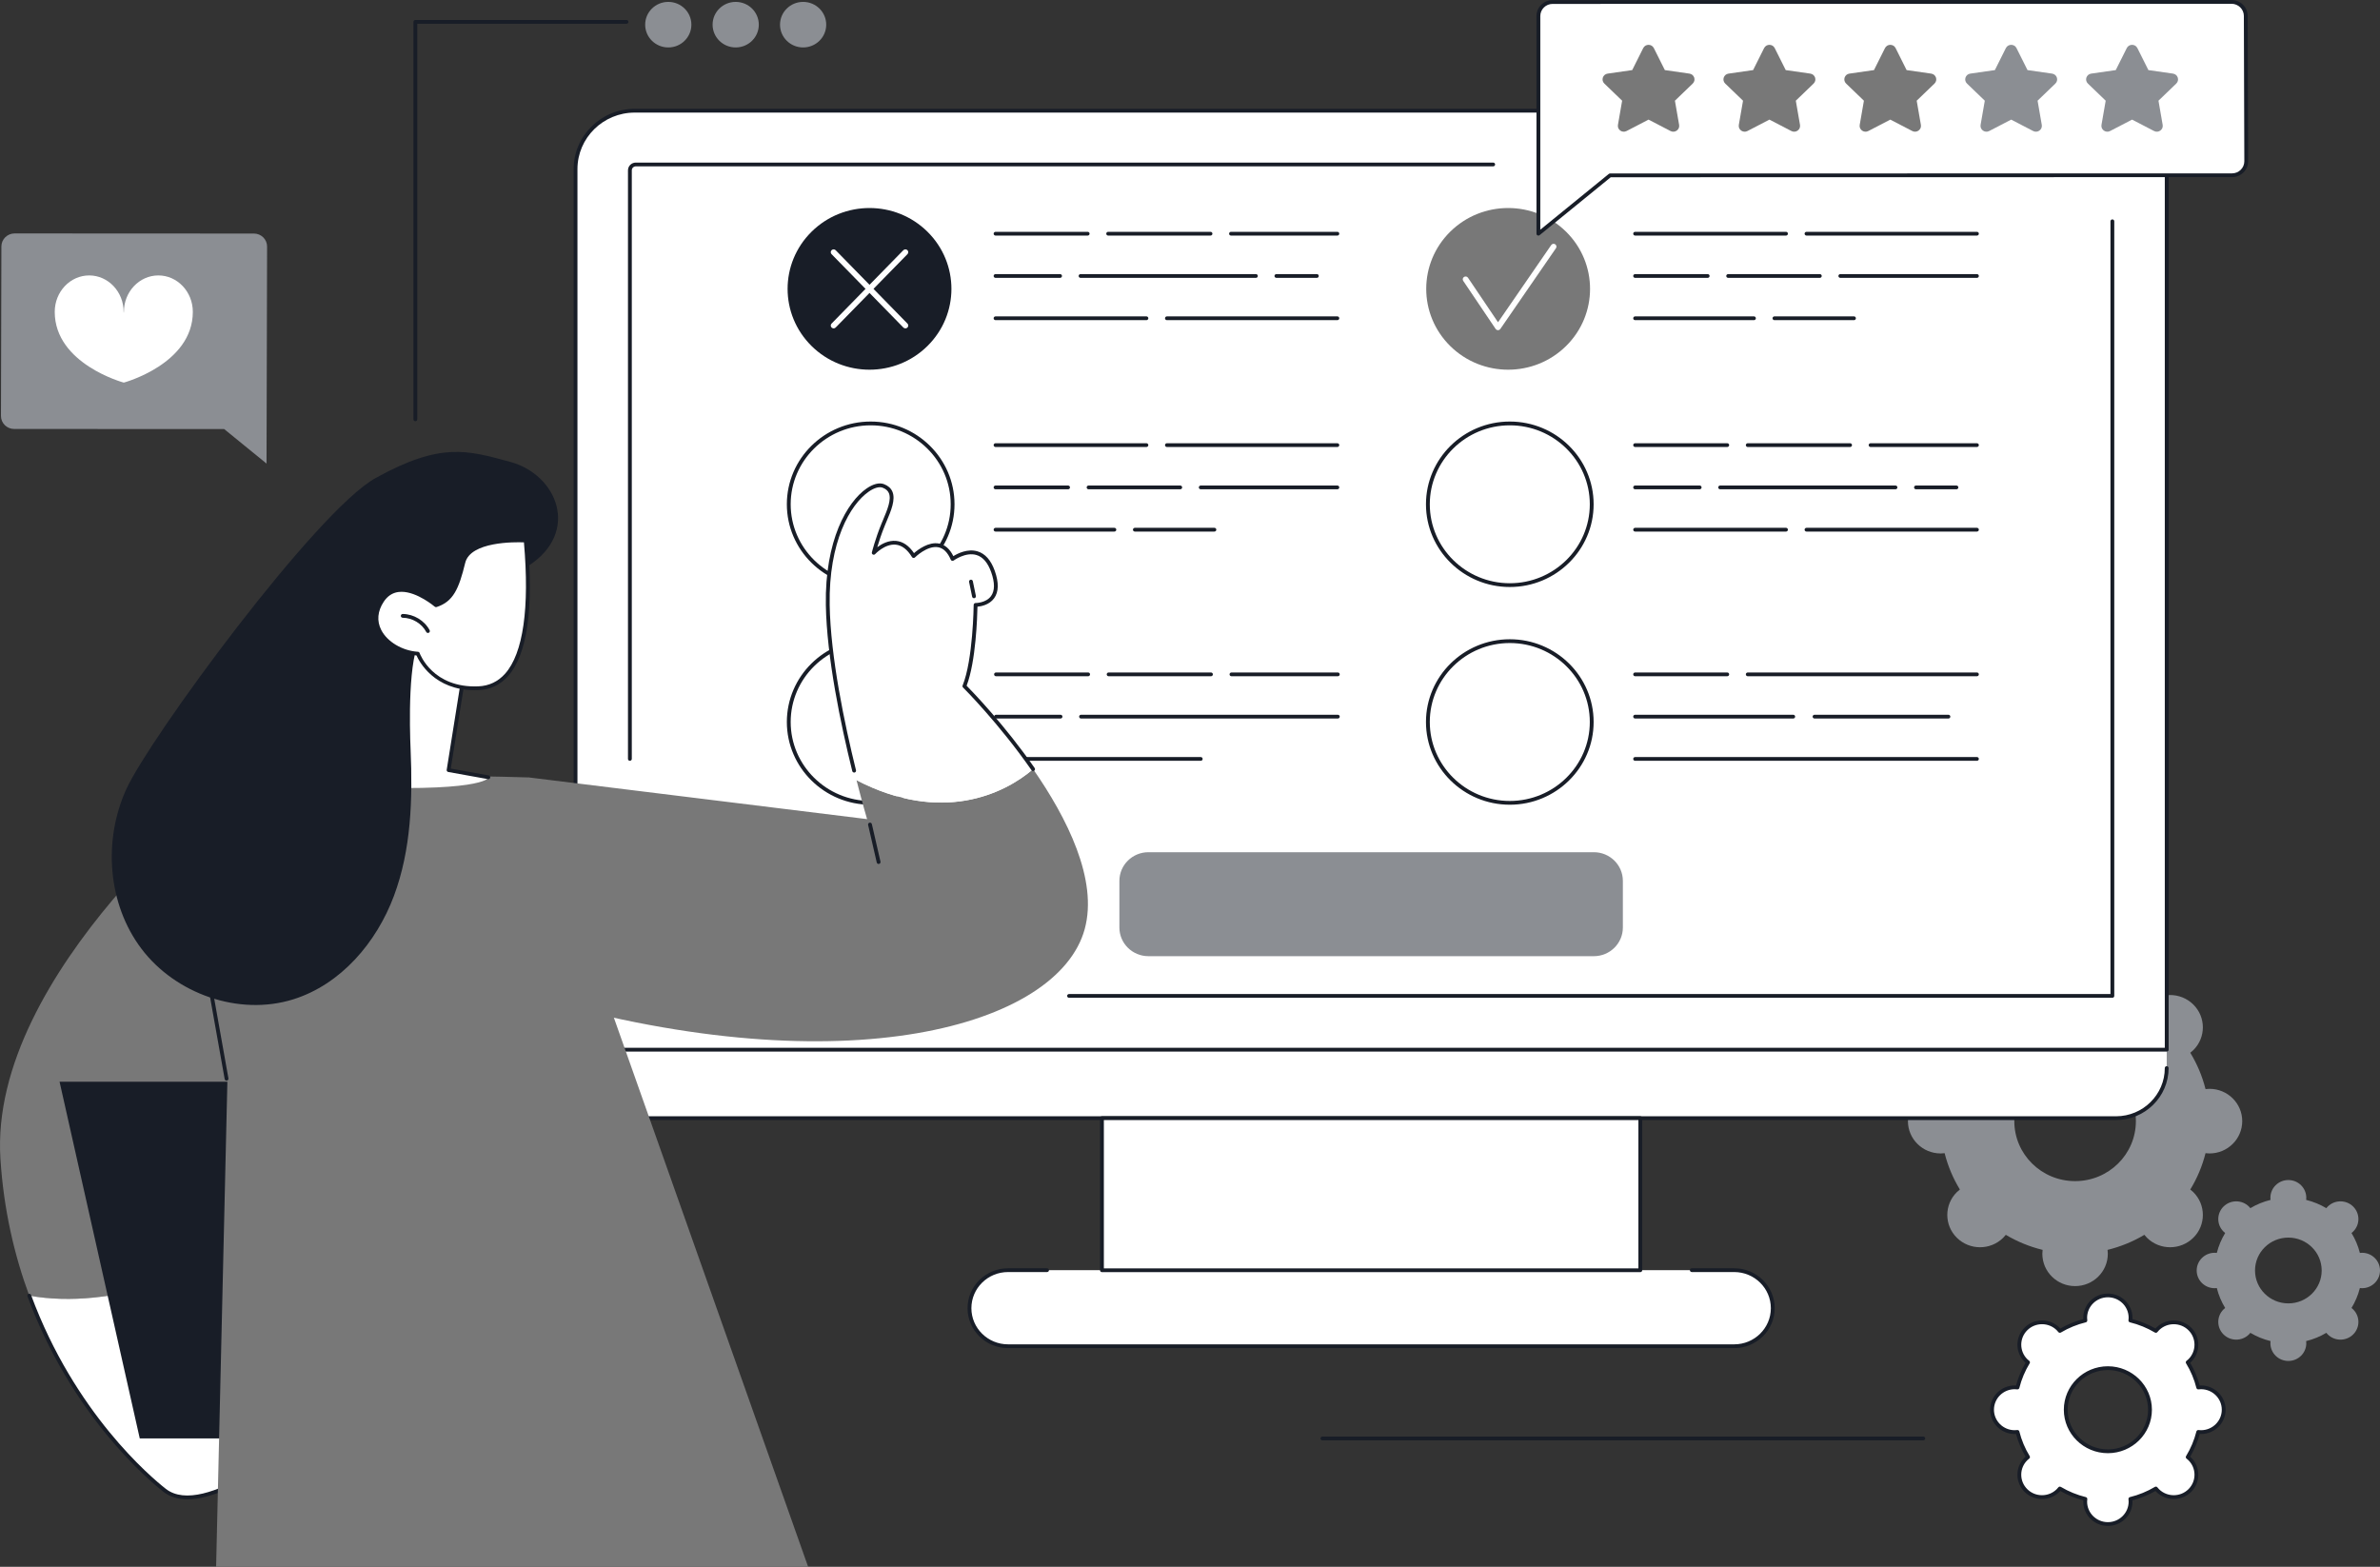 <svg width="600" height="395" viewBox="0 0 600 395" fill="none" xmlns="http://www.w3.org/2000/svg">
<rect x="0" y="0" width="600" height="395" fill="#333333" stroke="none"/>
<g clip-path="url(#clip0_7135_188)">
<path d="M557.017 274.494C556.678 274.494 556.343 274.52 556.015 274.559C555.193 271.291 553.887 268.211 552.172 265.4C552.433 265.2 552.686 264.986 552.927 264.749C556.149 261.569 556.149 256.413 552.927 253.231C549.705 250.049 544.48 250.052 541.257 253.231C541.016 253.468 540.799 253.719 540.596 253.976C537.748 252.281 534.63 250.993 531.316 250.183C531.356 249.859 531.382 249.529 531.382 249.195C531.382 244.696 527.688 241.051 523.13 241.051C518.572 241.051 514.878 244.696 514.878 249.195C514.878 249.529 514.904 249.859 514.943 250.183C511.632 250.995 508.511 252.283 505.664 253.976C505.46 253.719 505.244 253.468 505.003 253.231C501.781 250.052 496.556 250.052 493.333 253.231C490.111 256.41 490.111 261.567 493.333 264.749C493.573 264.986 493.827 265.2 494.087 265.4C492.373 268.211 491.065 271.289 490.245 274.559C489.916 274.52 489.584 274.494 489.243 274.494C484.685 274.494 480.991 278.14 480.991 282.638C480.991 287.136 484.685 290.782 489.243 290.782C489.582 290.782 489.916 290.756 490.245 290.717C491.067 293.985 492.373 297.065 494.087 299.876C493.827 300.076 493.573 300.29 493.333 300.527C490.111 303.707 490.111 308.863 493.333 312.045C496.554 315.224 501.779 315.224 505.003 312.045C505.244 311.808 505.46 311.557 505.664 311.3C508.511 312.993 511.63 314.281 514.943 315.093C514.904 315.417 514.878 315.747 514.878 316.081C514.878 320.58 518.572 324.225 523.13 324.225C527.688 324.225 531.382 320.58 531.382 316.081C531.382 315.747 531.356 315.419 531.316 315.093C534.627 314.281 537.748 312.993 540.596 311.3C540.799 311.557 541.016 311.808 541.257 312.045C544.478 315.224 549.703 315.224 552.927 312.045C556.149 308.866 556.149 303.709 552.927 300.527C552.686 300.29 552.433 300.076 552.172 299.876C553.889 297.065 555.195 293.987 556.015 290.717C556.343 290.756 556.676 290.782 557.017 290.782C561.575 290.782 565.269 287.136 565.269 282.638C565.269 278.14 561.575 274.494 557.017 274.494ZM523.134 297.76C514.67 297.76 507.809 290.989 507.809 282.636C507.809 274.283 514.67 267.511 523.134 267.511C531.598 267.511 538.459 274.283 538.459 282.636C538.459 290.989 531.598 297.76 523.134 297.76Z" fill="#8B8E93"/>
<path d="M595.475 315.825C595.289 315.825 595.105 315.84 594.926 315.861C594.475 314.07 593.76 312.38 592.818 310.841C592.96 310.731 593.1 310.614 593.231 310.482C594.998 308.738 594.998 305.911 593.231 304.167C591.464 302.423 588.599 302.423 586.832 304.167C586.7 304.296 586.582 304.434 586.468 304.575C584.907 303.647 583.197 302.941 581.381 302.494C581.403 302.317 581.418 302.136 581.418 301.952C581.418 299.485 579.393 297.486 576.893 297.486C574.393 297.486 572.368 299.485 572.368 301.952C572.368 302.136 572.384 302.317 572.405 302.494C570.59 302.939 568.878 303.644 567.318 304.575C567.207 304.434 567.089 304.296 566.955 304.167C565.188 302.423 562.323 302.423 560.556 304.167C558.788 305.911 558.788 308.738 560.556 310.482C560.687 310.612 560.827 310.729 560.969 310.841C560.029 312.382 559.311 314.07 558.861 315.861C558.681 315.84 558.498 315.825 558.312 315.825C555.812 315.825 553.787 317.823 553.787 320.291C553.787 322.758 555.812 324.756 558.312 324.756C558.498 324.756 558.681 324.741 558.861 324.72C559.311 326.511 560.026 328.201 560.969 329.74C560.827 329.85 560.687 329.967 560.556 330.099C558.788 331.843 558.788 334.67 560.556 336.414C562.323 338.158 565.188 338.158 566.955 336.414C567.086 336.285 567.207 336.147 567.318 336.006C568.88 336.935 570.59 337.642 572.405 338.087C572.384 338.264 572.368 338.445 572.368 338.629C572.368 341.096 574.393 343.095 576.893 343.095C579.393 343.095 581.418 341.096 581.418 338.629C581.418 338.445 581.403 338.264 581.381 338.087C583.197 337.642 584.909 336.937 586.468 336.006C586.58 336.147 586.7 336.285 586.832 336.414C588.599 338.158 591.464 338.158 593.231 336.414C594.998 334.67 594.998 331.843 593.231 330.099C593.1 329.969 592.96 329.853 592.818 329.74C593.758 328.199 594.475 326.511 594.926 324.72C595.105 324.741 595.289 324.756 595.475 324.756C597.975 324.756 600 322.758 600 320.291C600 317.823 597.975 315.825 595.475 315.825ZM576.896 328.583C572.254 328.583 568.493 324.871 568.493 320.291C568.493 315.71 572.254 311.998 576.896 311.998C581.537 311.998 585.298 315.71 585.298 320.291C585.298 324.871 581.537 328.583 576.896 328.583Z" fill="#8B8E93"/>
<path d="M554.878 349.748C554.642 349.748 554.412 349.765 554.185 349.793C553.616 347.529 552.71 345.394 551.521 343.447C551.702 343.307 551.877 343.16 552.043 342.996C554.276 340.792 554.276 337.218 552.043 335.014C549.81 332.81 546.189 332.81 543.955 335.014C543.789 335.178 543.638 335.353 543.498 335.53C541.526 334.356 539.363 333.464 537.068 332.901C537.097 332.676 537.114 332.448 537.114 332.217C537.114 329.1 534.553 326.572 531.395 326.572C528.237 326.572 525.676 329.1 525.676 332.217C525.676 332.45 525.693 332.676 525.722 332.901C523.425 333.462 521.264 334.356 519.291 335.53C519.149 335.351 519.001 335.178 518.834 335.014C516.601 332.81 512.979 332.81 510.746 335.014C508.513 337.218 508.513 340.792 510.746 342.996C510.913 343.16 511.09 343.309 511.269 343.447C510.079 345.394 509.174 347.529 508.605 349.793C508.378 349.765 508.146 349.748 507.912 349.748C504.754 349.748 502.193 352.275 502.193 355.392C502.193 358.509 504.754 361.037 507.912 361.037C508.148 361.037 508.378 361.019 508.605 360.991C509.174 363.255 510.079 365.39 511.269 367.337C511.088 367.477 510.913 367.624 510.746 367.788C508.513 369.992 508.513 373.566 510.746 375.77C512.979 377.974 516.601 377.974 518.834 375.77C519.001 375.606 519.151 375.431 519.291 375.254C521.264 376.429 523.427 377.32 525.722 377.883C525.693 378.108 525.676 378.337 525.676 378.568C525.676 381.684 528.237 384.212 531.395 384.212C534.553 384.212 537.114 381.684 537.114 378.568C537.114 378.335 537.097 378.108 537.068 377.883C539.365 377.322 541.526 376.429 543.498 375.254C543.641 375.434 543.789 375.606 543.955 375.77C546.189 377.974 549.81 377.974 552.043 375.77C554.276 373.566 554.276 369.992 552.043 367.788C551.877 367.624 551.7 367.475 551.521 367.337C552.71 365.39 553.616 363.255 554.185 360.991C554.412 361.019 554.644 361.037 554.878 361.037C558.036 361.037 560.597 358.509 560.597 355.392C560.597 352.275 558.036 349.748 554.878 349.748ZM531.397 365.874C525.531 365.874 520.777 361.181 520.777 355.392C520.777 349.603 525.531 344.911 531.397 344.911C537.263 344.911 542.018 349.603 542.018 355.392C542.018 361.181 537.263 365.874 531.397 365.874Z" fill="white"/>
<path d="M531.397 384.687C527.979 384.687 525.197 381.941 525.197 378.567C525.197 378.462 525.201 378.354 525.208 378.242C523.171 377.706 521.223 376.91 519.403 375.869C519.326 375.954 519.252 376.031 519.178 376.107C516.761 378.492 512.826 378.492 510.41 376.107C507.993 373.722 507.993 369.839 510.41 367.454C510.484 367.38 510.565 367.305 510.65 367.231C509.596 365.435 508.789 363.512 508.247 361.503C508.133 361.509 508.023 361.513 507.916 361.513C504.498 361.513 501.716 358.768 501.716 355.394C501.716 352.02 504.498 349.275 507.916 349.275C508.023 349.275 508.133 349.279 508.247 349.286C508.789 347.276 509.596 345.353 510.65 343.557C510.565 343.484 510.484 343.408 510.41 343.335C507.993 340.948 507.993 337.067 510.41 334.681C511.58 333.527 513.137 332.89 514.795 332.89C516.453 332.89 518.008 333.527 519.18 334.681C519.254 334.755 519.331 334.835 519.405 334.919C521.225 333.879 523.174 333.082 525.21 332.547C525.203 332.435 525.199 332.327 525.199 332.221C525.199 328.847 527.981 326.102 531.399 326.102C534.818 326.102 537.6 328.847 537.6 332.221C537.6 332.327 537.595 332.435 537.589 332.547C539.625 333.082 541.574 333.879 543.393 334.919C543.47 334.835 543.544 334.755 543.619 334.681C546.038 332.296 549.97 332.296 552.387 334.681C554.803 337.067 554.803 340.95 552.387 343.335C552.312 343.408 552.231 343.484 552.146 343.557C553.2 345.353 554.007 347.278 554.55 349.286C554.664 349.279 554.773 349.275 554.88 349.275C558.298 349.275 561.08 352.02 561.08 355.394C561.08 358.768 558.298 361.513 554.88 361.513C554.775 361.513 554.664 361.509 554.55 361.503C554.007 363.512 553.2 365.435 552.146 367.231C552.231 367.305 552.312 367.38 552.387 367.454C554.803 369.839 554.803 373.722 552.387 376.107C549.97 378.494 546.035 378.492 543.619 376.107C543.544 376.033 543.468 375.954 543.393 375.869C541.574 376.91 539.625 377.706 537.589 378.242C537.595 378.354 537.6 378.462 537.6 378.567C537.6 381.941 534.818 384.687 531.399 384.687H531.397ZM519.294 374.777C519.379 374.777 519.464 374.799 519.543 374.846C521.5 376.01 523.62 376.877 525.842 377.421C526.078 377.48 526.233 377.702 526.205 377.939C526.176 378.179 526.161 378.38 526.161 378.567C526.161 381.417 528.51 383.735 531.397 383.735C534.284 383.735 536.633 381.417 536.633 378.567C536.633 378.378 536.62 378.179 536.589 377.939C536.559 377.7 536.714 377.477 536.95 377.419C539.172 376.875 541.292 376.01 543.249 374.844C543.459 374.719 543.728 374.769 543.877 374.959C544.023 375.144 544.161 375.297 544.297 375.431C546.337 377.445 549.662 377.447 551.702 375.431C552.691 374.456 553.235 373.158 553.235 371.777C553.235 370.396 552.691 369.098 551.702 368.123C551.567 367.989 551.409 367.853 551.223 367.708C551.031 367.559 550.983 367.294 551.107 367.089C552.286 365.157 553.163 363.068 553.716 360.872C553.776 360.639 554.001 360.486 554.241 360.514C554.482 360.542 554.683 360.555 554.878 360.555C557.765 360.555 560.114 358.237 560.114 355.388C560.114 352.538 557.765 350.22 554.878 350.22C554.685 350.22 554.482 350.233 554.241 350.261C554.001 350.289 553.776 350.136 553.716 349.903C553.165 347.71 552.288 345.618 551.107 343.687C550.983 343.482 551.031 343.214 551.223 343.067C551.409 342.923 551.567 342.787 551.702 342.653C553.743 340.639 553.743 337.36 551.702 335.344C549.662 333.328 546.337 333.33 544.297 335.344C544.161 335.478 544.023 335.633 543.877 335.817C543.726 336.005 543.459 336.054 543.249 335.931C541.294 334.768 539.174 333.902 536.95 333.356C536.714 333.298 536.559 333.076 536.589 332.838C536.618 332.601 536.633 332.4 536.633 332.21C536.633 329.361 534.284 327.043 531.397 327.043C528.51 327.043 526.161 329.361 526.161 332.21C526.161 332.398 526.174 332.599 526.205 332.838C526.233 333.076 526.078 333.298 525.842 333.356C523.62 333.9 521.5 334.766 519.543 335.931C519.333 336.056 519.064 336.007 518.915 335.817C518.771 335.633 518.633 335.478 518.495 335.344C517.507 334.368 516.19 333.831 514.793 333.831C513.395 333.831 512.078 334.368 511.09 335.344C509.049 337.36 509.049 340.639 511.09 342.653C511.225 342.787 511.383 342.923 511.569 343.067C511.761 343.216 511.809 343.482 511.685 343.687C510.506 345.618 509.627 347.71 509.075 349.903C509.016 350.136 508.795 350.289 508.551 350.261C508.31 350.233 508.107 350.218 507.914 350.218C505.027 350.218 502.678 352.536 502.678 355.386C502.678 358.235 505.027 360.553 507.914 360.553C508.107 360.553 508.31 360.54 508.551 360.51C508.798 360.482 509.016 360.635 509.075 360.868C509.627 363.061 510.504 365.153 511.685 367.084C511.809 367.289 511.761 367.557 511.569 367.704C511.383 367.849 511.225 367.984 511.09 368.118C510.101 369.094 509.557 370.391 509.557 371.773C509.557 373.154 510.101 374.451 511.09 375.427C512.078 376.403 513.395 376.94 514.793 376.94C516.19 376.94 517.507 376.403 518.495 375.427C518.631 375.293 518.769 375.138 518.915 374.954C519.009 374.835 519.151 374.771 519.296 374.771L519.294 374.777ZM531.397 366.348C525.275 366.348 520.295 361.434 520.295 355.392C520.295 349.35 525.275 344.436 531.397 344.436C537.519 344.436 542.499 349.35 542.499 355.392C542.499 361.434 537.519 366.348 531.397 366.348ZM531.397 345.387C525.807 345.387 521.26 349.875 521.26 355.392C521.26 360.909 525.807 365.396 531.397 365.396C536.987 365.396 541.534 360.909 541.534 355.392C541.534 349.875 536.987 345.387 531.397 345.387Z" fill="#181D27"/>
<path d="M168.473 11.96C171.689 11.96 174.297 9.389 174.297 6.218C174.297 3.047 171.689 0.477 168.473 0.477C165.256 0.477 162.649 3.047 162.649 6.218C162.649 9.389 165.256 11.96 168.473 11.96Z" fill="#8B8E93"/>
<path d="M185.471 11.96C188.688 11.96 191.295 9.389 191.295 6.218C191.295 3.047 188.688 0.477 185.471 0.477C182.254 0.477 179.647 3.047 179.647 6.218C179.647 9.389 182.254 11.96 185.471 11.96Z" fill="#8B8E93"/>
<path d="M202.467 11.96C205.684 11.96 208.291 9.389 208.291 6.218C208.291 3.047 205.684 0.477 202.467 0.477C199.25 0.477 196.643 3.047 196.643 6.218C196.643 9.389 199.25 11.96 202.467 11.96Z" fill="#8B8E93"/>
<path d="M104.706 106.194C104.439 106.194 104.224 105.981 104.224 105.719V5.508C104.224 5.245 104.441 5.033 104.706 5.033H157.951C158.217 5.033 158.432 5.247 158.432 5.508C158.432 5.769 158.215 5.983 157.951 5.983H105.189V105.719C105.189 105.983 104.972 106.194 104.708 106.194H104.706Z" fill="#181D27"/>
<path d="M484.864 363.104H333.381C333.114 363.104 332.899 362.89 332.899 362.629C332.899 362.368 333.116 362.154 333.381 362.154H484.864C485.131 362.154 485.345 362.368 485.345 362.629C485.345 362.89 485.129 363.104 484.864 363.104Z" fill="#181D27"/>
<path d="M546.23 269.252C546.23 276.228 540.515 281.883 533.464 281.883H157.861C150.81 281.883 145.095 276.228 145.095 269.252V264.622H546.232V269.252H546.23Z" fill="white"/>
<path d="M533.464 282.36H157.861C150.556 282.36 144.611 276.481 144.611 269.254C144.611 268.991 144.828 268.779 145.093 268.779C145.357 268.779 145.574 268.993 145.574 269.254C145.574 275.956 151.085 281.411 157.859 281.411H533.462C540.235 281.411 545.747 275.958 545.747 269.254C545.747 268.991 545.963 268.779 546.228 268.779C546.492 268.779 546.709 268.993 546.709 269.254C546.709 276.481 540.764 282.36 533.459 282.36H533.464Z" fill="#181D27"/>
<path d="M263.964 320.209H254.12C248.755 320.209 244.405 324.502 244.405 329.797C244.405 335.092 248.755 339.385 254.12 339.385H437.203C442.568 339.385 446.918 335.092 446.918 329.797C446.918 324.502 442.568 320.209 437.203 320.209H263.964Z" fill="white"/>
<path d="M437.203 339.86H254.12C248.497 339.86 243.924 335.347 243.924 329.797C243.924 324.248 248.497 319.734 254.12 319.734H263.964C264.231 319.734 264.445 319.948 264.445 320.209C264.445 320.47 264.229 320.684 263.964 320.684H254.12C249.028 320.684 244.888 324.772 244.888 329.795C244.888 334.818 249.03 338.906 254.12 338.906H437.203C442.294 338.906 446.434 334.818 446.434 329.795C446.434 324.772 442.292 320.684 437.203 320.684H426.503C426.236 320.684 426.022 320.47 426.022 320.209C426.022 319.948 426.239 319.734 426.503 319.734H437.203C442.826 319.734 447.399 324.248 447.399 329.797C447.399 335.347 442.826 339.86 437.203 339.86Z" fill="#181D27"/>
<path d="M160.017 27.906H531.307C539.544 27.906 546.23 34.505 546.23 42.633V264.621H145.095V42.636C145.095 34.507 151.781 27.908 160.017 27.908V27.906Z" fill="white"/>
<path d="M546.232 265.099H145.095C144.828 265.099 144.614 264.885 144.614 264.624V42.636C144.614 34.252 151.525 27.432 160.02 27.432H531.309C539.804 27.432 546.715 34.252 546.715 42.636V264.624C546.715 264.887 546.499 265.099 546.234 265.099H546.232ZM145.576 264.147H545.749V42.636C545.749 34.777 539.271 28.384 531.307 28.384H160.017C152.054 28.384 145.576 34.777 145.576 42.636V264.149V264.147Z" fill="#181D27"/>
<path d="M532.53 251.543H269.506C269.239 251.543 269.025 251.33 269.025 251.068C269.025 250.807 269.242 250.594 269.506 250.594H532.049V55.787C532.049 55.524 532.265 55.312 532.53 55.312C532.795 55.312 533.011 55.526 533.011 55.787V251.068C533.011 251.332 532.795 251.543 532.53 251.543Z" fill="#181D27"/>
<path d="M158.795 191.8C158.528 191.8 158.314 191.586 158.314 191.325V42.936C158.314 41.861 159.2 40.987 160.289 40.987H376.436C376.703 40.987 376.917 41.201 376.917 41.462C376.917 41.723 376.701 41.937 376.436 41.937H160.289C159.731 41.937 159.278 42.384 159.278 42.934V191.32C159.278 191.584 159.062 191.795 158.797 191.795L158.795 191.8Z" fill="#181D27"/>
<path d="M413.523 281.883H277.802V320.232H413.523V281.883Z" fill="white"/>
<path d="M413.523 320.707H277.802C277.535 320.707 277.321 320.494 277.321 320.233V281.883C277.321 281.62 277.537 281.408 277.802 281.408H413.523C413.79 281.408 414.004 281.622 414.004 281.883V320.233C414.004 320.496 413.787 320.707 413.523 320.707ZM278.285 319.758H413.042V282.36H278.285V319.758Z" fill="#181D27"/>
<path d="M337.149 59.39H310.337C310.07 59.39 309.856 59.176 309.856 58.915C309.856 58.654 310.073 58.44 310.337 58.44H337.149C337.416 58.44 337.63 58.654 337.63 58.915C337.63 59.176 337.414 59.39 337.149 59.39Z" fill="#181D27"/>
<path d="M305.171 59.39H279.37C279.103 59.39 278.889 59.176 278.889 58.915C278.889 58.654 279.105 58.44 279.37 58.44H305.171C305.438 58.44 305.652 58.654 305.652 58.915C305.652 59.176 305.436 59.39 305.171 59.39Z" fill="#181D27"/>
<path d="M274.204 59.39H250.979C250.712 59.39 250.498 59.176 250.498 58.915C250.498 58.654 250.715 58.44 250.979 58.44H274.204C274.471 58.44 274.685 58.654 274.685 58.915C274.685 59.176 274.469 59.39 274.204 59.39Z" fill="#181D27"/>
<path d="M331.981 70.05H321.78C321.513 70.05 321.299 69.837 321.299 69.575C321.299 69.314 321.516 69.101 321.78 69.101H331.981C332.248 69.101 332.462 69.314 332.462 69.575C332.462 69.837 332.246 70.05 331.981 70.05Z" fill="#181D27"/>
<path d="M316.614 70.05H272.411C272.144 70.05 271.929 69.837 271.929 69.575C271.929 69.314 272.146 69.101 272.411 69.101H316.614C316.881 69.101 317.095 69.314 317.095 69.575C317.095 69.837 316.879 70.05 316.614 70.05Z" fill="#181D27"/>
<path d="M267.247 70.05H250.977C250.71 70.05 250.496 69.837 250.496 69.575C250.496 69.314 250.712 69.101 250.977 69.101H267.247C267.514 69.101 267.728 69.314 267.728 69.575C267.728 69.837 267.512 70.05 267.247 70.05Z" fill="#181D27"/>
<path d="M337.149 80.711H294.181C293.914 80.711 293.7 80.498 293.7 80.237C293.7 79.975 293.916 79.762 294.181 79.762H337.149C337.416 79.762 337.63 79.975 337.63 80.237C337.63 80.498 337.414 80.711 337.149 80.711Z" fill="#181D27"/>
<path d="M289.013 80.711H250.977C250.71 80.711 250.496 80.498 250.496 80.237C250.496 79.975 250.712 79.762 250.977 79.762H289.013C289.28 79.762 289.494 79.975 289.494 80.237C289.494 80.498 289.278 80.711 289.013 80.711Z" fill="#181D27"/>
<path d="M337.265 170.48H310.453C310.186 170.48 309.972 170.266 309.972 170.005C309.972 169.744 310.189 169.53 310.453 169.53H337.265C337.532 169.53 337.746 169.744 337.746 170.005C337.746 170.266 337.53 170.48 337.265 170.48Z" fill="#181D27"/>
<path d="M305.287 170.48H279.486C279.219 170.48 279.005 170.266 279.005 170.005C279.005 169.744 279.221 169.53 279.486 169.53H305.287C305.554 169.53 305.768 169.744 305.768 170.005C305.768 170.266 305.552 170.48 305.287 170.48Z" fill="#181D27"/>
<path d="M274.32 170.48H251.095C250.828 170.48 250.614 170.266 250.614 170.005C250.614 169.744 250.83 169.53 251.095 169.53H274.32C274.587 169.53 274.801 169.744 274.801 170.005C274.801 170.266 274.585 170.48 274.32 170.48Z" fill="#181D27"/>
<path d="M337.265 181.138H272.531C272.264 181.138 272.05 180.925 272.05 180.663C272.05 180.402 272.266 180.188 272.531 180.188H337.265C337.532 180.188 337.746 180.402 337.746 180.663C337.746 180.925 337.53 181.138 337.265 181.138Z" fill="#181D27"/>
<path d="M267.363 181.138H251.093C250.826 181.138 250.612 180.925 250.612 180.663C250.612 180.402 250.828 180.188 251.093 180.188H267.363C267.63 180.188 267.844 180.402 267.844 180.663C267.844 180.925 267.627 181.138 267.363 181.138Z" fill="#181D27"/>
<path d="M302.706 191.799H251.095C250.828 191.799 250.614 191.586 250.614 191.324C250.614 191.063 250.83 190.85 251.095 190.85H302.706C302.973 190.85 303.188 191.063 303.188 191.324C303.188 191.586 302.971 191.799 302.706 191.799Z" fill="#181D27"/>
<path d="M337.149 112.689H294.181C293.914 112.689 293.7 112.475 293.7 112.214C293.7 111.953 293.916 111.739 294.181 111.739H337.149C337.416 111.739 337.63 111.953 337.63 112.214C337.63 112.475 337.414 112.689 337.149 112.689Z" fill="#181D27"/>
<path d="M289.013 112.689H250.977C250.71 112.689 250.496 112.475 250.496 112.214C250.496 111.953 250.712 111.739 250.977 111.739H289.013C289.28 111.739 289.494 111.953 289.494 112.214C289.494 112.475 289.278 112.689 289.013 112.689Z" fill="#181D27"/>
<path d="M337.149 123.35H302.709C302.442 123.35 302.227 123.136 302.227 122.875C302.227 122.614 302.444 122.4 302.709 122.4H337.149C337.416 122.4 337.63 122.614 337.63 122.875C337.63 123.136 337.414 123.35 337.149 123.35Z" fill="#181D27"/>
<path d="M297.541 123.35H274.432C274.165 123.35 273.95 123.136 273.95 122.875C273.95 122.614 274.167 122.4 274.432 122.4H297.541C297.807 122.4 298.022 122.614 298.022 122.875C298.022 123.136 297.805 123.35 297.541 123.35Z" fill="#181D27"/>
<path d="M269.266 123.35H250.977C250.71 123.35 250.496 123.136 250.496 122.875C250.496 122.614 250.712 122.4 250.977 122.4H269.266C269.532 122.4 269.747 122.614 269.747 122.875C269.747 123.136 269.53 123.35 269.266 123.35Z" fill="#181D27"/>
<path d="M306.151 134.01H286.1C285.833 134.01 285.619 133.797 285.619 133.535C285.619 133.274 285.835 133.061 286.1 133.061H306.151C306.418 133.061 306.632 133.274 306.632 133.535C306.632 133.797 306.416 134.01 306.151 134.01Z" fill="#181D27"/>
<path d="M280.936 134.01H250.979C250.712 134.01 250.498 133.797 250.498 133.535C250.498 133.274 250.715 133.061 250.979 133.061H280.936C281.203 133.061 281.417 133.274 281.417 133.535C281.417 133.797 281.201 134.01 280.936 134.01Z" fill="#181D27"/>
<path d="M498.387 112.689H471.575C471.309 112.689 471.094 112.475 471.094 112.214C471.094 111.953 471.311 111.739 471.575 111.739H498.387C498.654 111.739 498.868 111.953 498.868 112.214C498.868 112.475 498.652 112.689 498.387 112.689Z" fill="#181D27"/>
<path d="M466.409 112.689H440.608C440.341 112.689 440.127 112.475 440.127 112.214C440.127 111.953 440.343 111.739 440.608 111.739H466.409C466.676 111.739 466.89 111.953 466.89 112.214C466.89 112.475 466.674 112.689 466.409 112.689Z" fill="#181D27"/>
<path d="M435.442 112.689H412.217C411.95 112.689 411.736 112.475 411.736 112.214C411.736 111.953 411.952 111.739 412.217 111.739H435.442C435.709 111.739 435.923 111.953 435.923 112.214C435.923 112.475 435.707 112.689 435.442 112.689Z" fill="#181D27"/>
<path d="M493.221 123.35H483.021C482.754 123.35 482.539 123.136 482.539 122.875C482.539 122.614 482.756 122.4 483.021 122.4H493.221C493.488 122.4 493.702 122.614 493.702 122.875C493.702 123.136 493.486 123.35 493.221 123.35Z" fill="#181D27"/>
<path d="M477.854 123.35H433.651C433.384 123.35 433.17 123.136 433.17 122.875C433.17 122.614 433.386 122.4 433.651 122.4H477.854C478.121 122.4 478.336 122.614 478.336 122.875C478.336 123.136 478.119 123.35 477.854 123.35Z" fill="#181D27"/>
<path d="M428.487 123.35H412.217C411.95 123.35 411.736 123.136 411.736 122.875C411.736 122.614 411.952 122.4 412.217 122.4H428.487C428.754 122.4 428.968 122.614 428.968 122.875C428.968 123.136 428.752 123.35 428.487 123.35Z" fill="#181D27"/>
<path d="M498.387 134.01H455.419C455.152 134.01 454.938 133.797 454.938 133.535C454.938 133.274 455.155 133.061 455.419 133.061H498.387C498.654 133.061 498.868 133.274 498.868 133.535C498.868 133.797 498.652 134.01 498.387 134.01Z" fill="#181D27"/>
<path d="M450.253 134.01H412.217C411.95 134.01 411.736 133.797 411.736 133.535C411.736 133.274 411.952 133.061 412.217 133.061H450.253C450.52 133.061 450.734 133.274 450.734 133.535C450.734 133.797 450.518 134.01 450.253 134.01Z" fill="#181D27"/>
<path d="M498.387 170.48H440.608C440.341 170.48 440.127 170.266 440.127 170.005C440.127 169.744 440.343 169.53 440.608 169.53H498.387C498.654 169.53 498.868 169.744 498.868 170.005C498.868 170.266 498.652 170.48 498.387 170.48Z" fill="#181D27"/>
<path d="M435.442 170.48H412.217C411.95 170.48 411.736 170.266 411.736 170.005C411.736 169.744 411.952 169.53 412.217 169.53H435.442C435.709 169.53 435.923 169.744 435.923 170.005C435.923 170.266 435.707 170.48 435.442 170.48Z" fill="#181D27"/>
<path d="M491.198 181.138H457.447C457.18 181.138 456.965 180.925 456.965 180.663C456.965 180.402 457.182 180.188 457.447 180.188H491.198C491.465 180.188 491.679 180.402 491.679 180.663C491.679 180.925 491.463 181.138 491.198 181.138Z" fill="#181D27"/>
<path d="M452.075 181.138H412.215C411.948 181.138 411.734 180.925 411.734 180.663C411.734 180.402 411.95 180.188 412.215 180.188H452.075C452.342 180.188 452.556 180.402 452.556 180.663C452.556 180.925 452.34 181.138 452.075 181.138Z" fill="#181D27"/>
<path d="M498.387 191.799H412.217C411.95 191.799 411.736 191.586 411.736 191.324C411.736 191.063 411.952 190.85 412.217 190.85H498.387C498.654 190.85 498.868 191.063 498.868 191.324C498.868 191.586 498.652 191.799 498.387 191.799Z" fill="#181D27"/>
<path d="M498.387 59.39H455.419C455.152 59.39 454.938 59.176 454.938 58.915C454.938 58.654 455.155 58.44 455.419 58.44H498.387C498.654 58.44 498.868 58.654 498.868 58.915C498.868 59.176 498.652 59.39 498.387 59.39Z" fill="#181D27"/>
<path d="M450.253 59.39H412.217C411.95 59.39 411.736 59.176 411.736 58.915C411.736 58.654 411.952 58.44 412.217 58.44H450.253C450.52 58.44 450.734 58.654 450.734 58.915C450.734 59.176 450.518 59.39 450.253 59.39Z" fill="#181D27"/>
<path d="M498.387 70.05H463.947C463.68 70.05 463.466 69.837 463.466 69.575C463.466 69.314 463.682 69.101 463.947 69.101H498.387C498.654 69.101 498.868 69.314 498.868 69.575C498.868 69.837 498.652 70.05 498.387 70.05Z" fill="#181D27"/>
<path d="M458.781 70.05H435.672C435.405 70.05 435.19 69.837 435.19 69.575C435.19 69.314 435.407 69.101 435.672 69.101H458.781C459.047 69.101 459.262 69.314 459.262 69.575C459.262 69.837 459.045 70.05 458.781 70.05Z" fill="#181D27"/>
<path d="M430.506 70.05H412.217C411.95 70.05 411.736 69.837 411.736 69.575C411.736 69.314 411.952 69.101 412.217 69.101H430.506C430.773 69.101 430.987 69.314 430.987 69.575C430.987 69.837 430.77 70.05 430.506 70.05Z" fill="#181D27"/>
<path d="M467.391 80.711H447.34C447.073 80.711 446.859 80.498 446.859 80.237C446.859 79.975 447.075 79.762 447.34 79.762H467.391C467.658 79.762 467.872 79.975 467.872 80.237C467.872 80.498 467.656 80.711 467.391 80.711Z" fill="#181D27"/>
<path d="M442.174 80.711H412.217C411.95 80.711 411.736 80.498 411.736 80.237C411.736 79.975 411.952 79.762 412.217 79.762H442.174C442.441 79.762 442.655 79.975 442.655 80.237C442.655 80.498 442.439 80.711 442.174 80.711Z" fill="#181D27"/>
<path d="M233.807 87.233C241.871 79.274 241.871 66.37 233.807 58.411C225.742 50.452 212.667 50.452 204.602 58.411C196.538 66.37 196.538 79.274 204.602 87.233C212.667 95.192 225.742 95.192 233.807 87.233Z" fill="#181D27"/>
<path d="M395.223 196.424C403.288 188.465 403.288 175.561 395.223 167.602C387.159 159.643 374.084 159.643 366.019 167.602C357.954 175.561 357.954 188.465 366.019 196.424C374.084 204.383 387.159 204.383 395.223 196.424Z" fill="white"/>
<path d="M380.622 202.87C368.969 202.87 359.49 193.513 359.49 182.013C359.49 170.512 368.969 161.155 380.622 161.155C392.275 161.155 401.756 170.512 401.756 182.013C401.756 193.513 392.275 202.87 380.622 202.87ZM380.622 162.109C369.501 162.109 360.453 171.039 360.453 182.015C360.453 192.991 369.501 201.92 380.622 201.92C391.744 201.92 400.792 192.991 400.792 182.015C400.792 171.039 391.744 162.109 380.622 162.109Z" fill="#181D27"/>
<path d="M380.622 147.51C392.027 147.51 401.273 138.385 401.273 127.129C401.273 115.874 392.027 106.749 380.622 106.749C369.217 106.749 359.971 115.874 359.971 127.129C359.971 138.385 369.217 147.51 380.622 147.51Z" fill="white"/>
<path d="M380.622 147.984C368.969 147.984 359.49 138.627 359.49 127.127C359.49 115.626 368.969 106.27 380.622 106.27C392.275 106.27 401.756 115.626 401.756 127.127C401.756 138.627 392.275 147.984 380.622 147.984ZM380.622 107.224C369.501 107.224 360.453 116.153 360.453 127.129C360.453 138.105 369.501 147.034 380.622 147.034C391.744 147.034 400.792 138.105 400.792 127.129C400.792 116.153 391.744 107.224 380.622 107.224Z" fill="#181D27"/>
<path d="M219.5 147.51C230.905 147.51 240.151 138.385 240.151 127.129C240.151 115.874 230.905 106.749 219.5 106.749C208.095 106.749 198.849 115.874 198.849 127.129C198.849 138.385 208.095 147.51 219.5 147.51Z" fill="white"/>
<path d="M219.5 147.984C207.847 147.984 198.366 138.627 198.366 127.127C198.366 115.626 207.847 106.27 219.5 106.27C231.153 106.27 240.632 115.626 240.632 127.127C240.632 138.627 231.153 147.984 219.5 147.984ZM219.5 107.224C208.379 107.224 199.331 116.153 199.331 127.129C199.331 138.105 208.379 147.034 219.5 147.034C230.622 147.034 239.67 138.105 239.67 127.129C239.67 116.153 230.622 107.224 219.5 107.224Z" fill="#181D27"/>
<path d="M234.102 196.424C242.166 188.465 242.166 175.561 234.102 167.602C226.037 159.643 212.962 159.643 204.897 167.602C196.833 175.561 196.833 188.465 204.897 196.424C212.962 204.383 226.037 204.383 234.102 196.424Z" fill="white"/>
<path d="M219.5 202.87C207.847 202.87 198.366 193.513 198.366 182.013C198.366 170.512 207.847 161.155 219.5 161.155C231.153 161.155 240.632 170.512 240.632 182.013C240.632 193.513 231.153 202.87 219.5 202.87ZM219.5 162.109C208.379 162.109 199.331 171.039 199.331 182.015C199.331 192.991 208.379 201.92 219.5 201.92C230.622 201.92 239.67 192.991 239.67 182.015C239.67 171.039 230.622 162.109 219.5 162.109Z" fill="#181D27"/>
<path d="M394.807 87.233C402.871 79.274 402.871 66.37 394.807 58.411C386.742 50.452 373.667 50.452 365.602 58.411C357.538 66.37 357.538 79.274 365.602 87.233C373.667 95.192 386.742 95.192 394.807 87.233Z" fill="#787878"/>
<path d="M401.806 214.841H289.52C285.479 214.841 282.202 218.074 282.202 222.063V233.831C282.202 237.82 285.479 241.053 289.52 241.053H401.806C405.848 241.053 409.125 237.82 409.125 233.831V222.063C409.125 218.074 405.848 214.841 401.806 214.841Z" fill="#8B8E93"/>
<path d="M562.697 44.179L405.892 44.207L387.829 58.917V4.047C387.824 2.093 389.428 0.509 391.411 0.509L562.563 0.477C564.547 0.477 566.159 2.059 566.163 4.012L566.279 40.641C566.284 42.595 564.68 44.179 562.697 44.179Z" fill="white"/>
<path d="M387.829 59.392C387.759 59.392 387.689 59.377 387.623 59.347C387.455 59.269 387.348 59.101 387.348 58.917V4.049C387.345 2.981 387.765 1.973 388.531 1.215C389.298 0.455 390.322 0.036 391.411 0.034L562.563 0.002C564.807 0.002 566.638 1.8 566.644 4.01L566.76 40.639C566.763 41.71 566.343 42.716 565.577 43.476C564.809 44.236 563.786 44.654 562.697 44.656L406.065 44.684L388.135 59.284C388.047 59.356 387.938 59.392 387.829 59.392ZM562.565 0.954L391.413 0.986C390.582 0.986 389.801 1.306 389.215 1.886C388.631 2.465 388.312 3.231 388.312 4.047V57.907L405.586 43.84C405.673 43.769 405.78 43.733 405.892 43.733L562.697 43.705C563.528 43.705 564.309 43.385 564.895 42.804C565.479 42.226 565.798 41.46 565.796 40.644L565.68 4.015C565.675 2.327 564.278 0.954 562.563 0.954H562.565Z" fill="#181D27"/>
<path d="M416.935 12.123L419.708 17.669L425.908 18.558C427.131 18.733 427.621 20.218 426.735 21.068L422.249 25.385L423.308 31.481C423.518 32.683 422.238 33.6 421.143 33.033L415.596 30.155L410.05 33.033C408.956 33.6 407.677 32.683 407.884 31.481L408.943 25.385L404.457 21.068C403.572 20.216 404.061 18.733 405.284 18.558L411.484 17.669L414.258 12.123C414.805 11.029 416.386 11.029 416.933 12.123H416.935Z" fill="#787878"/>
<path d="M447.41 12.123L450.183 17.669L456.384 18.558C457.606 18.733 458.096 20.218 457.21 21.068L452.725 25.385L453.783 31.481C453.993 32.683 452.714 33.6 451.618 33.033L446.071 30.155L440.525 33.033C439.431 33.6 438.152 32.683 438.36 31.481L439.418 25.385L434.932 21.068C434.047 20.216 434.537 18.733 435.759 18.558L441.96 17.669L444.733 12.123C445.28 11.029 446.861 11.029 447.408 12.123H447.41Z" fill="#787878"/>
<path d="M477.885 12.123L480.658 17.669L486.859 18.558C488.082 18.733 488.571 20.218 487.686 21.068L483.2 25.385L484.258 31.481C484.468 32.683 483.189 33.6 482.093 33.033L476.547 30.155L471 33.033C469.907 33.6 468.627 32.683 468.835 31.481L469.894 25.385L465.408 21.068C464.522 20.216 465.012 18.733 466.234 18.558L472.435 17.669L475.208 12.123C475.755 11.029 477.336 11.029 477.883 12.123H477.885Z" fill="#787878"/>
<path d="M508.36 12.123L511.134 17.669L517.334 18.558C518.557 18.733 519.046 20.218 518.161 21.068L513.675 25.385L514.734 31.481C514.943 32.683 513.664 33.6 512.568 33.033L507.022 30.155L501.475 33.033C500.382 33.6 499.102 32.683 499.31 31.481L500.369 25.385L495.883 21.068C494.997 20.216 495.487 18.733 496.71 18.558L502.91 17.669L505.683 12.123C506.23 11.029 507.811 11.029 508.358 12.123H508.36Z" fill="#8B8E93"/>
<path d="M538.838 12.123L541.611 17.669L547.811 18.558C549.034 18.733 549.524 20.218 548.638 21.068L544.152 25.385L545.211 31.481C545.421 32.683 544.141 33.6 543.046 33.033L537.499 30.155L531.953 33.033C530.859 33.6 529.58 32.683 529.787 31.481L530.846 25.385L526.36 21.068C525.474 20.216 525.964 18.733 527.187 18.558L533.387 17.669L536.161 12.123C536.707 11.029 538.289 11.029 538.835 12.123H538.838Z" fill="#8B8E93"/>
<path d="M7.379 326.634C3.652 316.548 0.925 305.028 0.105 292.092C-2.885 244.889 59.085 196.835 59.085 196.835L75.98 195.954L59.085 305.673L61.744 314.642C51.57 320.105 28.715 330.446 7.377 326.637L7.379 326.634Z" fill="#787878"/>
<path d="M61.746 314.64L75.982 362.629C75.982 362.629 51.592 383.627 41.498 375.703C34.171 369.95 17.25 353.354 7.379 326.634C28.717 330.444 51.572 320.103 61.746 314.64Z" fill="white"/>
<path d="M47.246 377.969C44.969 377.969 42.9 377.41 41.196 376.074C37.417 373.108 18.006 356.792 6.924 326.796C6.832 326.55 6.961 326.276 7.211 326.187C7.46 326.097 7.738 326.224 7.83 326.472C18.822 356.229 38.051 372.394 41.795 375.331C51.462 382.918 75.422 362.478 75.663 362.271C75.862 362.098 76.166 362.117 76.343 362.316C76.518 362.514 76.496 362.814 76.297 362.987C75.455 363.712 58.735 377.971 47.246 377.971V377.969Z" fill="#181D27"/>
<path d="M138.498 362.629H35.234L15.014 272.698H118.276L138.498 362.629Z" fill="#181D27"/>
<path d="M203.733 394.999C180.861 330.338 157.988 265.677 135.111 201.016C134.518 199.341 133.925 197.666 133.333 195.993C97.215 194.829 59.085 196.835 59.085 196.835L54.481 395.002H203.733V394.999Z" fill="#787878"/>
<path d="M57.114 272.418C56.885 272.418 56.681 272.256 56.639 272.025L52.215 247.216L49.883 248.906C49.669 249.062 49.367 249.016 49.21 248.805C49.052 248.593 49.098 248.295 49.313 248.14L52.27 245.994C52.403 245.897 52.58 245.876 52.733 245.936C52.889 245.997 53 246.133 53.029 246.294L57.587 271.859C57.633 272.118 57.458 272.364 57.195 272.41C57.167 272.414 57.138 272.416 57.112 272.416L57.114 272.418Z" fill="#181D27"/>
<path d="M133.335 195.994L218.593 206.499C218.593 206.499 217.444 202.639 215.931 196.686C237.268 207.755 253.14 200.205 260.449 193.896C269.01 206.227 276.855 221.794 273.456 234.222C266.753 258.736 213.252 273.882 135.789 251.786L124.739 201.554L133.337 195.994H133.335Z" fill="#787878"/>
<path d="M215.929 196.684C213.074 185.464 208.917 166.802 208.678 152.483C208.313 130.566 218.844 121.04 222.671 122.489C226.499 123.937 224.253 128.34 222.671 132.178C221.09 136.016 220.27 139.359 220.27 139.359C220.27 139.359 226.009 133.102 230.324 140.175C230.324 140.175 236.995 133.508 240.135 140.907C240.135 140.907 247.311 135.543 250.332 144.069C253.352 152.595 245.944 152.483 245.944 152.483C245.944 152.483 245.818 166.332 243.123 172.973C243.123 172.973 252.123 181.903 260.447 193.893C253.138 200.2 237.266 207.753 215.929 196.684Z" fill="white"/>
<path d="M215.327 194.758C215.111 194.758 214.914 194.611 214.859 194.396C211.941 182.578 208.418 165.716 208.197 152.493C207.926 136.255 213.564 126.531 218.477 123.14C220.132 121.996 221.683 121.608 222.844 122.048C223.881 122.441 224.594 123.069 224.964 123.917C225.832 125.912 224.653 128.713 223.511 131.422C223.378 131.737 223.247 132.052 223.118 132.363C222.21 134.567 221.552 136.62 221.16 137.949C222.265 137.127 223.988 136.175 225.911 136.359C227.63 136.523 229.145 137.561 230.42 139.443C231.45 138.547 234.119 136.525 236.726 137.026C238.233 137.315 239.447 138.381 240.339 140.203C241.387 139.553 243.926 138.247 246.434 138.996C248.368 139.573 249.833 141.228 250.785 143.92C251.841 146.903 251.784 149.23 250.612 150.831C249.396 152.495 247.349 152.862 246.419 152.944C246.373 155.381 246.036 166.739 243.685 172.869C245.122 174.326 253.308 182.779 260.845 193.634C260.996 193.849 260.939 194.147 260.721 194.294C260.502 194.443 260.2 194.387 260.051 194.171C251.85 182.358 242.874 173.407 242.784 173.318C242.648 173.184 242.607 172.981 242.679 172.807C245.308 166.322 245.465 152.625 245.465 152.489C245.465 152.361 245.52 152.243 245.61 152.154C245.702 152.066 245.833 152.018 245.953 152.018C245.993 152.018 248.56 152.029 249.837 150.274C250.811 148.938 250.824 146.909 249.877 144.239C249.033 141.854 247.782 140.399 246.161 139.914C243.429 139.098 240.455 141.278 240.426 141.299C240.308 141.388 240.155 141.418 240.011 141.379C239.866 141.34 239.751 141.239 239.692 141.103C238.915 139.27 237.857 138.215 236.544 137.964C233.789 137.438 230.698 140.49 230.668 140.52C230.563 140.624 230.414 140.676 230.267 140.658C230.119 140.641 229.987 140.557 229.911 140.432C228.736 138.508 227.358 137.457 225.816 137.31C223.076 137.049 220.651 139.663 220.626 139.689C220.478 139.851 220.239 139.892 220.045 139.791C219.85 139.689 219.749 139.469 219.802 139.257C219.811 139.223 220.651 135.836 222.225 132.009C222.354 131.696 222.488 131.381 222.621 131.062C223.684 128.536 224.784 125.922 224.078 124.297C223.813 123.686 223.297 123.244 222.499 122.942C221.661 122.624 220.395 122.983 219.03 123.926C214.312 127.183 208.897 136.618 209.162 152.485C209.38 165.621 212.891 182.41 215.797 194.178C215.861 194.432 215.701 194.689 215.443 194.752C215.406 194.76 215.366 194.765 215.329 194.765L215.327 194.758Z" fill="#181D27"/>
<path d="M245.549 150.805C245.323 150.805 245.124 150.65 245.076 150.425L244.309 146.708C244.256 146.451 244.424 146.199 244.685 146.147C244.945 146.095 245.201 146.262 245.253 146.518L246.021 150.235C246.074 150.492 245.907 150.745 245.645 150.796C245.612 150.803 245.579 150.807 245.549 150.807V150.805Z" fill="#181D27"/>
<path d="M221.497 217.8C221.276 217.8 221.077 217.651 221.027 217.429L218.855 207.964C218.796 207.707 218.96 207.452 219.218 207.394C219.478 207.336 219.734 207.495 219.796 207.752L221.97 217.217C222.029 217.474 221.865 217.729 221.606 217.787C221.571 217.795 221.534 217.798 221.499 217.798L221.497 217.8Z" fill="#181D27"/>
<path d="M117.133 169.064L113.089 194.149L123.108 196.109C123.108 196.109 121.452 200.003 84.941 198.188C58.315 196.865 99.498 155.019 99.498 155.019C99.498 155.019 107.971 160.663 117.13 169.064H117.133Z" fill="white"/>
<path d="M123.11 196.427C123.082 196.427 123.053 196.425 123.023 196.418L113.003 194.616C112.745 194.571 112.573 194.329 112.614 194.074L116.205 171.551C107.194 163.174 104.756 152.655 104.732 152.548C104.675 152.291 104.839 152.038 105.097 151.98C105.357 151.924 105.613 152.086 105.672 152.34C105.696 152.444 108.115 162.828 117.05 171.024C117.168 171.132 117.222 171.29 117.198 171.447L113.64 193.759L123.197 195.48C123.46 195.527 123.633 195.775 123.585 196.032C123.543 196.261 123.34 196.423 123.112 196.423L123.11 196.427Z" fill="#181D27"/>
<path d="M128.628 116.44C117.844 113.518 111.182 111.396 94.719 120.494C79.744 128.77 37.677 186.09 31.822 198.991C25.968 211.892 27.114 227.878 35.669 239.197C44.225 250.516 60.198 256.216 73.898 251.941C85.975 248.17 94.927 237.576 99.299 225.89C103.671 214.204 104.045 201.469 103.516 189.041C103.258 183.008 102.816 165.705 106.171 160.637C108.271 157.464 111.671 166.079 114.878 163.983C120.475 160.324 125.822 147.451 133.247 142.625C146.315 134.131 140.528 119.665 128.633 116.44H128.628Z" fill="#181D27"/>
<path d="M132.528 136.273C132.528 136.273 118.384 135.331 116.811 141.79C115.239 148.248 113.909 151.28 109.917 152.584C109.917 152.584 100.782 144.706 96.34 151.434C91.898 158.162 98.522 164.35 105.331 164.784C105.331 164.784 108.66 173.996 120.606 173.5C132.552 173.003 134.212 154.93 132.528 136.27V136.273Z" fill="white"/>
<path d="M119.694 173.996C109.458 173.996 105.692 166.791 105.001 165.237C100.793 164.872 96.9 162.485 95.248 159.234C94.33 157.425 93.704 154.559 95.937 151.174C97.035 149.512 98.498 148.545 100.29 148.301C104.419 147.738 108.972 151.196 110.018 152.046C113.596 150.769 114.83 147.898 116.343 141.677C117.992 134.904 131.966 135.756 132.56 135.795C132.797 135.81 132.987 135.994 133.009 136.227C134.568 153.497 132.906 165.012 128.073 170.452C126.106 172.666 123.602 173.851 120.628 173.974C120.31 173.987 120 173.994 119.694 173.994V173.996ZM101.217 149.191C100.948 149.191 100.683 149.208 100.419 149.245C98.916 149.45 97.68 150.274 96.742 151.695C95.172 154.073 94.951 156.534 96.108 158.809C97.626 161.798 101.431 164.06 105.362 164.311C105.554 164.324 105.72 164.447 105.784 164.626C105.915 164.989 109.154 173.499 120.586 173.027C123.285 172.914 125.56 171.837 127.346 169.828C131.896 164.706 133.534 153.266 132.084 136.728C129.785 136.639 118.596 136.499 117.279 141.902C115.674 148.498 114.252 151.671 110.068 153.037C109.906 153.091 109.729 153.054 109.6 152.944C109.554 152.903 105.195 149.193 101.219 149.193L101.217 149.191Z" fill="#181D27"/>
<path d="M107.886 159.573C107.711 159.573 107.542 159.48 107.457 159.316C106.341 157.192 103.958 155.755 101.523 155.735C101.256 155.735 101.044 155.519 101.044 155.256C101.046 154.995 101.261 154.783 101.525 154.783H101.53C104.312 154.805 107.037 156.452 108.312 158.878C108.435 159.111 108.343 159.398 108.106 159.519C108.036 159.556 107.96 159.573 107.886 159.573Z" fill="#181D27"/>
<path d="M3.561 108.142L56.513 108.168L67.194 116.868L67.332 62.155C67.337 60.347 65.852 58.879 64.014 58.879L3.687 58.849C1.85 58.849 0.356 60.314 0.352 62.123L0.245 104.865C0.241 106.674 1.726 108.142 3.563 108.142H3.561Z" fill="#8B8E93"/>
<path d="M22.483 69.436C27.28 69.436 31.171 73.55 31.171 78.622C31.171 78.665 31.184 78.747 31.203 78.853C31.225 78.747 31.236 78.665 31.236 78.622C31.236 73.547 35.125 69.436 39.923 69.436C44.722 69.436 48.611 73.55 48.611 78.622C48.611 91.758 31.238 96.445 31.238 96.445C31.238 96.445 31.225 96.427 31.206 96.397C31.184 96.427 31.173 96.445 31.173 96.445C31.173 96.445 13.8 91.758 13.8 78.622C13.8 73.547 17.689 69.436 22.488 69.436H22.483Z" fill="white"/>
<path d="M210.157 82.783C209.975 82.783 209.796 82.716 209.654 82.583C209.367 82.308 209.359 81.857 209.636 81.575L227.733 63.081C228.01 62.798 228.467 62.789 228.754 63.064C229.04 63.338 229.049 63.789 228.771 64.072L210.675 82.565C210.533 82.71 210.345 82.783 210.155 82.783H210.157Z" fill="white"/>
<path d="M228.253 82.783C228.063 82.783 227.875 82.71 227.733 82.565L209.636 64.072C209.359 63.789 209.367 63.336 209.654 63.064C209.94 62.789 210.4 62.798 210.675 63.081L228.771 81.575C229.049 81.857 229.04 82.311 228.754 82.583C228.614 82.716 228.432 82.783 228.251 82.783H228.253Z" fill="white"/>
<path d="M377.646 83.234C377.405 83.234 377.182 83.113 377.047 82.917L368.88 70.808C368.659 70.48 368.749 70.037 369.081 69.819C369.414 69.601 369.862 69.69 370.083 70.018L377.653 81.244L391.064 61.775C391.289 61.449 391.738 61.364 392.068 61.584C392.398 61.807 392.483 62.249 392.258 62.575L378.243 82.921C378.108 83.117 377.884 83.234 377.646 83.234Z" fill="white"/>
</g>
<defs>
<clipPath id="clip0_7135_188">
<rect width="600" height="395" fill="white"/>
</clipPath>
</defs>
</svg>
